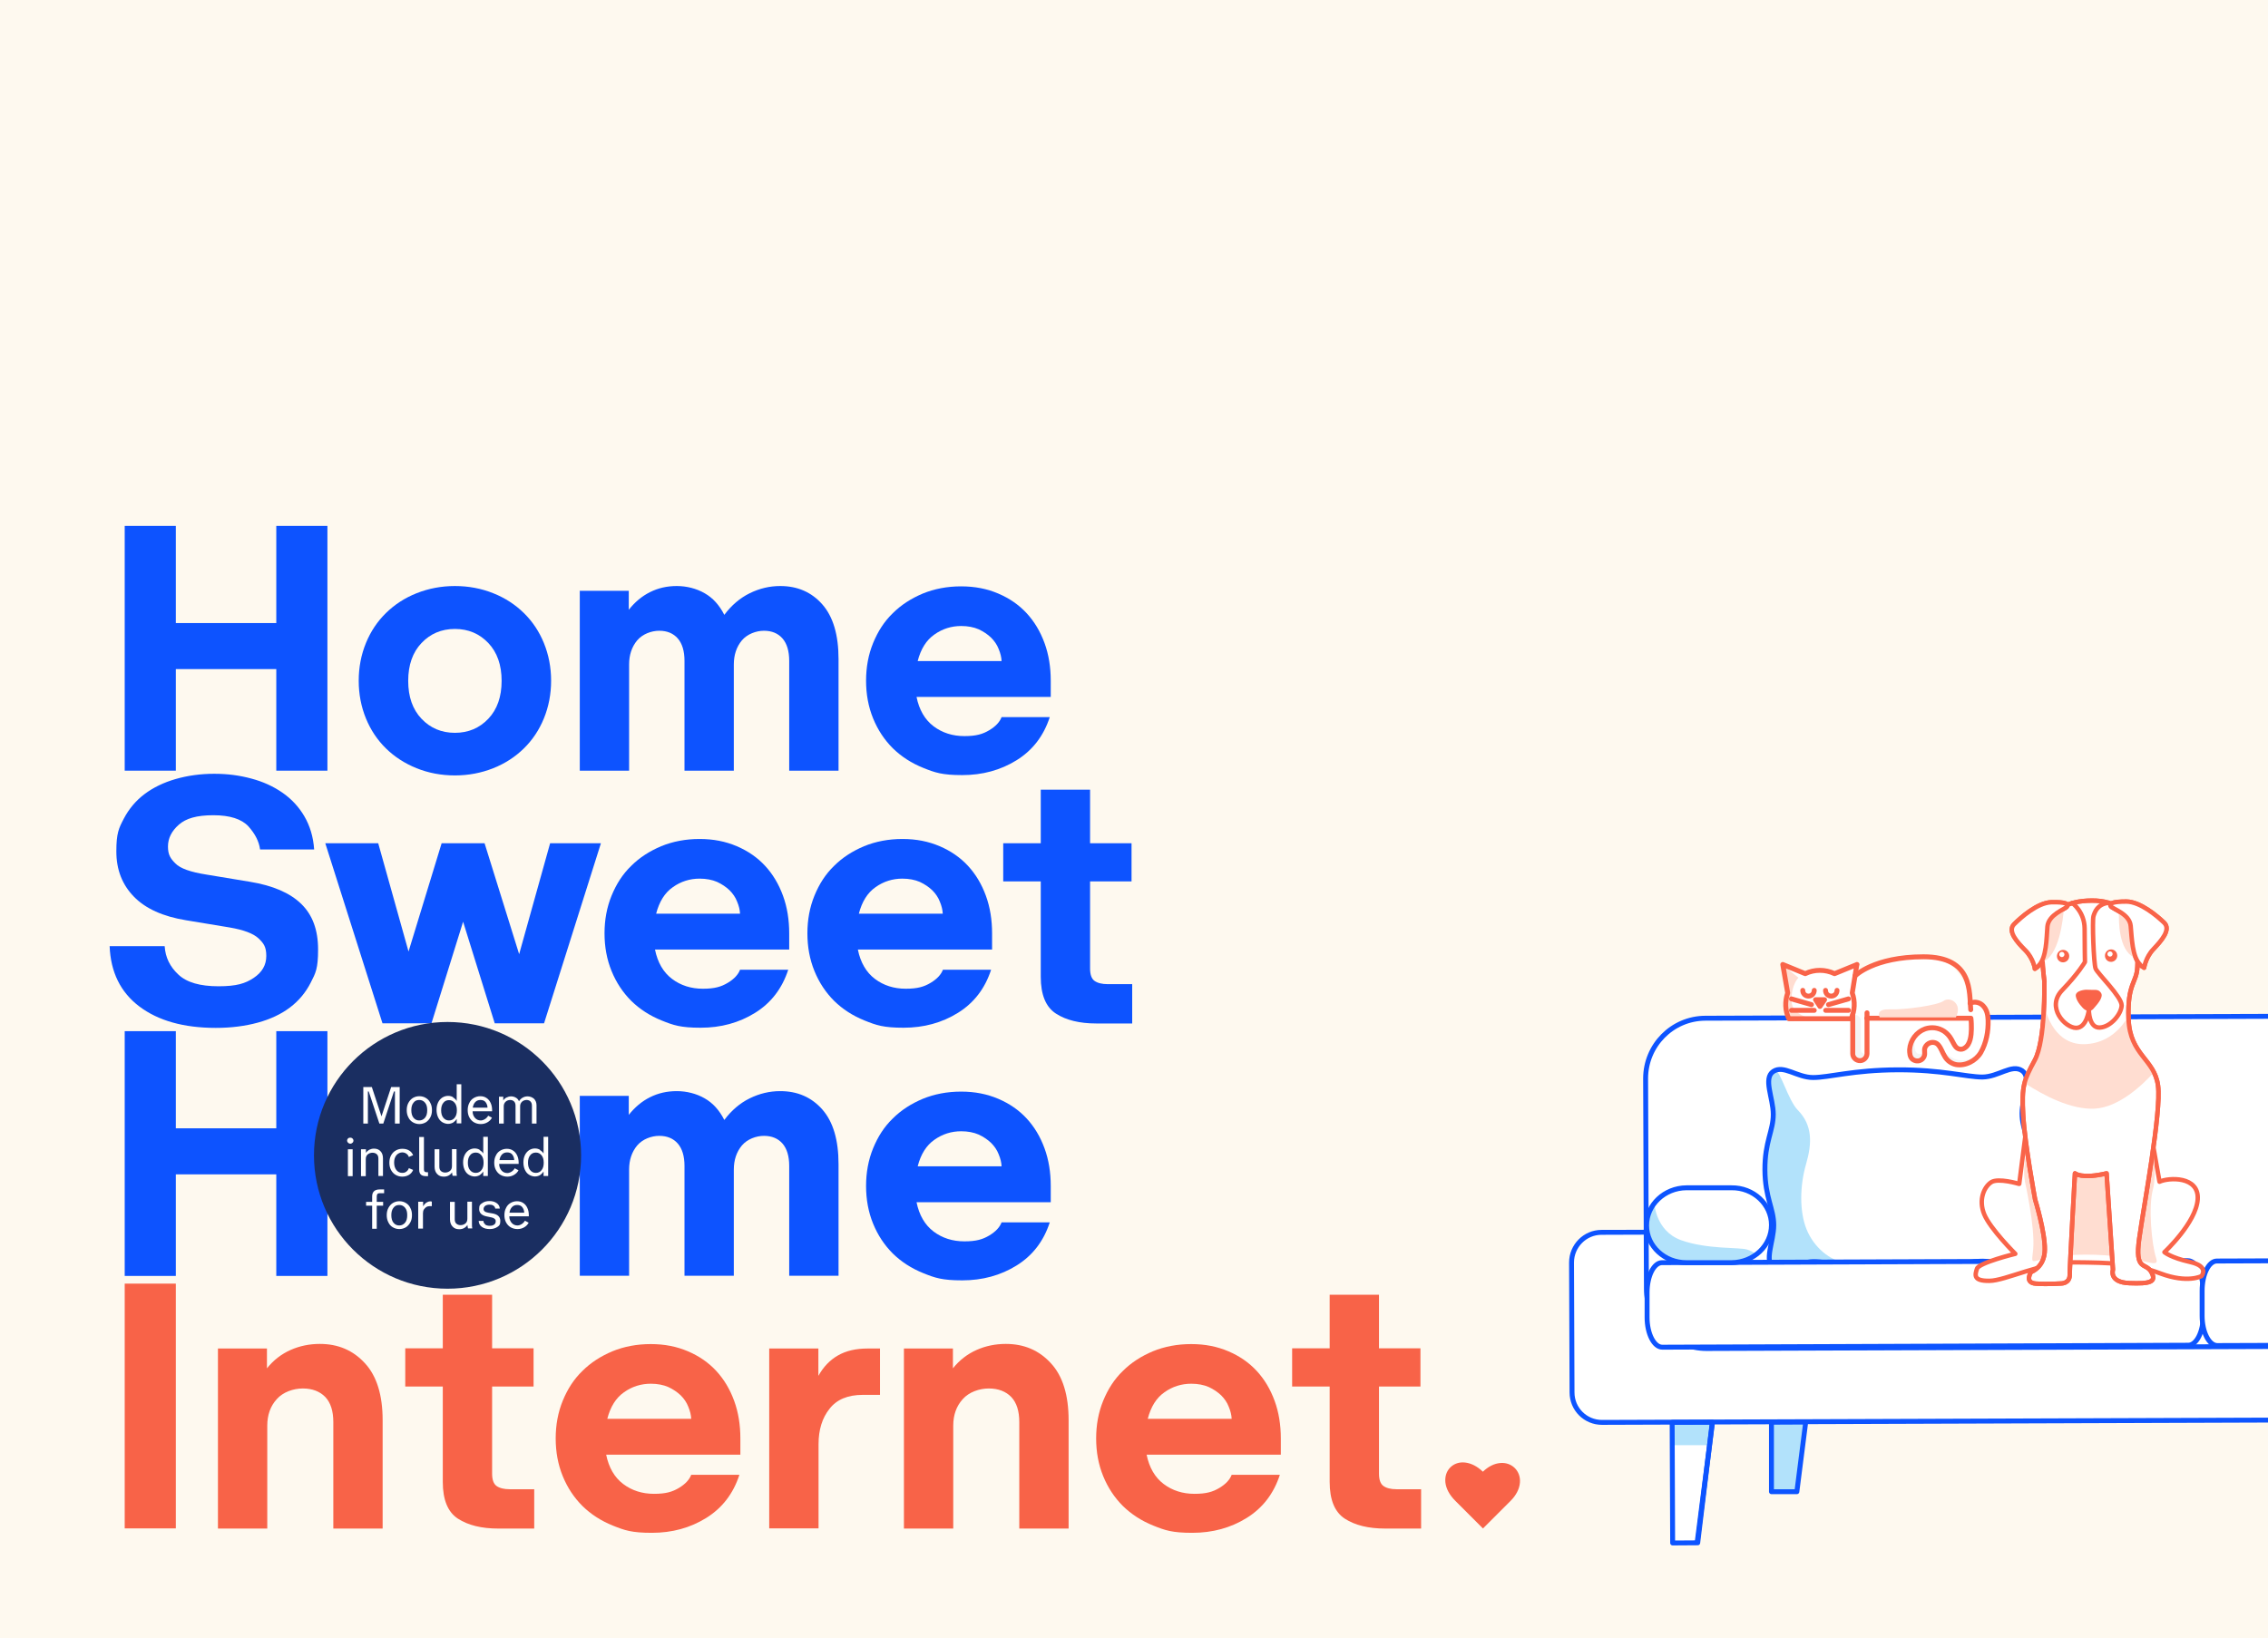 <?xml version="1.0" encoding="UTF-8"?>
<svg id="Layer_1" data-name="Layer 1" xmlns="http://www.w3.org/2000/svg" version="1.1" viewBox="0 0 1384 1000">
  <defs>
    <style>
      .cls-1 {
        fill: #0d53ff;
      }

      .cls-1, .cls-2, .cls-3, .cls-4, .cls-5, .cls-6, .cls-7, .cls-8, .cls-9 {
        stroke-width: 0px;
      }

      .cls-10 {
        stroke: #5350bf;
      }

      .cls-10, .cls-11, .cls-12, .cls-13, .cls-14 {
        stroke-linecap: round;
        stroke-linejoin: round;
      }

      .cls-10, .cls-11, .cls-13, .cls-14 {
        fill: none;
      }

      .cls-10, .cls-12, .cls-13 {
        stroke-width: 3px;
      }

      .cls-11 {
        stroke-width: 2.7px;
      }

      .cls-11, .cls-12, .cls-13 {
        stroke: #f96449;
      }

      .cls-12, .cls-2 {
        fill: #f4f4f4;
      }

      .cls-3 {
        fill: #f86348;
      }

      .cls-4 {
        fill: #1a2e61;
      }

      .cls-5 {
        fill: #f96449;
      }

      .cls-6 {
        fill: #fef9ef;
      }

      .cls-7 {
        fill: #ffddd1;
      }

      .cls-8 {
        fill: #b2e2fb;
      }

      .cls-14 {
        stroke: #0d54ff;
        stroke-width: 3px;
      }

      .cls-15 {
        isolation: isolate;
      }

      .cls-9 {
        fill: #fff;
      }
    </style>
  </defs>
  <rect class="cls-6" y="-1" width="1387.3" height="1001.5"/>
  <g>
    <g>
      <g class="cls-15">
        <g class="cls-15">
          <path class="cls-1" d="M76.1,321h31.2v59.3h61.3v-59.3h31.2v149.4h-31.2v-62h-61.3v62h-31.2v-149.4Z"/>
          <path class="cls-1" d="M277.6,473.3c-8.4,0-16.2-1.5-23.4-4.4s-13.5-7-18.7-12.1c-5.2-5.1-9.3-11.2-12.2-18.3-2.9-7.1-4.4-14.8-4.4-23s1.5-15.9,4.4-23c2.9-7.1,7-13.2,12.2-18.3,5.2-5.1,11.4-9.2,18.7-12.1,7.3-2.9,15.1-4.4,23.4-4.4s16.2,1.5,23.4,4.4c7.3,2.9,13.5,7,18.7,12.1,5.2,5.1,9.3,11.2,12.2,18.3,2.9,7.1,4.4,14.8,4.4,23s-1.5,15.9-4.4,23c-2.9,7.1-7,13.2-12.2,18.3-5.2,5.1-11.4,9.2-18.7,12.1s-15.1,4.4-23.4,4.4ZM277.6,383.9c-8.2,0-15,2.9-20.4,8.6-5.4,5.7-8.1,13.4-8.1,23.1s2.7,17.4,8.1,23.1c5.4,5.7,12.2,8.6,20.4,8.6s15-2.9,20.4-8.6c5.4-5.7,8.1-13.4,8.1-23.1s-2.7-17.4-8.1-23.1c-5.4-5.7-12.2-8.6-20.4-8.6Z"/>
          <path class="cls-1" d="M353.6,360.6h30.1v11.6c3.7-4.7,8-8.3,13-10.8,5-2.5,10.4-3.7,16.3-3.7s12,1.5,17,4.4c5.1,2.9,9,7.3,12,13.2,4.4-5.9,9.6-10.3,15.5-13.2,5.9-2.9,12.1-4.4,18.6-4.4,10.5,0,19.1,3.7,25.7,11.2s9.9,18.6,9.9,33.4v68.1h-30.1v-67c0-6-1.4-10.6-4.1-13.7-2.7-3.1-6.5-4.7-11.3-4.7s-10.2,2-13.5,5.9c-3.3,4-4.9,8.9-4.9,14.7v64.8h-30.1v-67c0-6-1.4-10.6-4.1-13.7-2.7-3.1-6.5-4.7-11.3-4.7s-10.2,2-13.5,5.9c-3.3,4-4.9,8.9-4.9,14.7v64.8h-30.1v-109.9Z"/>
          <path class="cls-1" d="M641.3,425.4h-82c1.6,7.9,5.1,13.9,10.4,17.9,5.3,4,11.6,6,18.8,6s11.2-1.2,15.2-3.6c4-2.4,6.4-5.1,7.5-8h29.4c-3.7,11.4-10.4,20.2-20.2,26.3-9.8,6.1-20.9,9.1-33.2,9.1s-16.6-1.5-23.8-4.4-13.4-6.9-18.6-12c-5.1-5.1-9.1-11.1-12-18.2-2.9-7.1-4.3-14.8-4.3-23s1.4-15.9,4.3-23c2.9-7.1,6.8-13.2,12-18.2,5.1-5.1,11.2-9,18.3-12,7.1-2.9,14.9-4.4,23.4-4.4s15.9,1.5,22.7,4.4c6.8,2.9,12.6,6.9,17.3,12,4.7,5.1,8.3,11.1,10.9,18.2,2.6,7.1,3.8,14.8,3.8,23v9.9ZM586.6,382.1c-6,0-11.5,1.7-16.4,5.2-4.9,3.4-8.3,8.8-10.2,16.2h51.2c-.1-2.3-.7-4.8-1.8-7.4-1-2.6-2.6-4.9-4.6-6.9-2.1-2-4.6-3.7-7.6-5.1-3-1.3-6.6-2-10.7-2Z"/>
        </g>
      </g>
      <g class="cls-15">
        <g class="cls-15">
          <path class="cls-1" d="M100.5,577.6c.4,6.7,3.2,12.5,8.4,17.3,5.1,4.8,13.3,7.1,24.4,7.1s16.4-1.7,21.5-5.1c5.1-3.4,7.7-7.8,7.7-13.4s-1.6-7.7-4.7-10.7c-3.2-3-9-5.2-17.7-6.7l-26.6-4.4c-14.1-2.3-24.7-7.1-31.8-14.4-7.1-7.3-10.7-16.4-10.7-27.6s1.5-14.2,4.6-20.1c3.1-5.9,7.3-10.9,12.6-14.9,5.3-4,11.7-7.1,19-9.2,7.3-2.1,15.2-3.2,23.5-3.2s15.5,1,22.6,2.9c7.2,1.9,13.5,4.8,19,8.6,5.5,3.8,10,8.6,13.4,14.4,3.4,5.8,5.5,12.6,6,20.3h-33c-.6-4.8-3-9.5-7.1-14.1-4.2-4.5-11.3-6.8-21.4-6.8s-16.7,1.9-21.1,5.8c-4.4,3.9-6.6,8.3-6.6,13.3s1.5,7.3,4.5,10.3c3,3.1,9.3,5.3,18.8,6.8l26.6,4.4c14.1,2.3,24.5,6.8,31.4,13.5,6.9,6.7,10.3,15.9,10.3,27.8s-1.5,14.4-4.5,20.3c-3,5.9-7.2,11-12.6,15.1-5.4,4.1-12,7.2-19.7,9.3-7.7,2.1-16.2,3.2-25.6,3.2-19.6,0-35.2-4.4-46.7-13.1-11.5-8.7-17.5-21-18.1-36.8h33.4Z"/>
          <path class="cls-1" d="M233.4,624.6l-34.9-109.9h32.3l18.5,66.1,20.2-66.1h26.2l21.1,67.7,18.9-67.7h31l-34.7,109.9h-30.1l-19.3-62-19.3,62h-29.7Z"/>
          <path class="cls-1" d="M481.7,579.6h-82c1.6,7.9,5.1,13.9,10.4,17.9,5.3,4,11.6,6,18.8,6s11.2-1.2,15.2-3.6c4-2.4,6.4-5.1,7.5-8h29.4c-3.7,11.4-10.4,20.2-20.2,26.3-9.8,6.1-20.9,9.1-33.2,9.1s-16.6-1.5-23.8-4.4-13.4-6.9-18.6-12c-5.1-5.1-9.1-11.1-12-18.2-2.9-7.1-4.3-14.8-4.3-23s1.4-15.9,4.3-23c2.9-7.1,6.8-13.2,12-18.2,5.1-5.1,11.2-9,18.3-12,7.1-2.9,14.9-4.4,23.4-4.4s15.9,1.5,22.7,4.4c6.8,2.9,12.6,6.9,17.3,12,4.7,5.1,8.3,11.1,10.9,18.2,2.6,7.1,3.8,14.8,3.8,23v9.9ZM427,536.3c-6,0-11.5,1.7-16.4,5.2-4.9,3.4-8.3,8.8-10.2,16.2h51.2c-.1-2.3-.7-4.8-1.8-7.4-1-2.6-2.6-4.9-4.6-6.9-2.1-2-4.6-3.7-7.6-5.1-3-1.3-6.6-2-10.7-2Z"/>
          <path class="cls-1" d="M605.5,579.6h-82c1.6,7.9,5.1,13.9,10.4,17.9,5.3,4,11.6,6,18.8,6s11.2-1.2,15.2-3.6c4-2.4,6.4-5.1,7.5-8h29.4c-3.7,11.4-10.4,20.2-20.2,26.3-9.8,6.1-20.9,9.1-33.2,9.1s-16.6-1.5-23.8-4.4-13.4-6.9-18.6-12c-5.1-5.1-9.1-11.1-12-18.2-2.9-7.1-4.3-14.8-4.3-23s1.4-15.9,4.3-23c2.9-7.1,6.8-13.2,12-18.2,5.1-5.1,11.2-9,18.3-12,7.1-2.9,14.9-4.4,23.4-4.4s15.9,1.5,22.7,4.4c6.8,2.9,12.6,6.9,17.3,12,4.7,5.1,8.3,11.1,10.9,18.2,2.6,7.1,3.8,14.8,3.8,23v9.9ZM550.7,536.3c-6,0-11.5,1.7-16.4,5.2-4.9,3.4-8.3,8.8-10.2,16.2h51.2c-.1-2.3-.7-4.8-1.8-7.4-1-2.6-2.6-4.9-4.6-6.9-2.1-2-4.6-3.7-7.6-5.1-3-1.3-6.6-2-10.7-2Z"/>
          <path class="cls-1" d="M690.9,600.5v24.2h-22c-10.1,0-18.3-2-24.5-6-6.2-4-9.3-11.5-9.3-22.5v-58.2h-22.9v-23.3h22.9v-32.7h30.1v32.7h25.3v23.3h-25.3v53.2c0,3.7.9,6.2,2.7,7.5,1.8,1.3,4.5,2,8,2h14.9Z"/>
        </g>
      </g>
      <g class="cls-15">
        <g class="cls-15">
          <path class="cls-3" d="M76.1,783.5h31.2v149.4h-31.2v-149.4Z"/>
          <path class="cls-3" d="M132.8,823.1h30.1v12.1c4-5,8.8-8.7,14.4-11.2,5.6-2.5,11.6-3.7,17.9-3.7,11.1,0,20.3,3.9,27.5,11.8,7.2,7.8,10.8,19.4,10.8,34.8v66.1h-30.1v-65c0-6.7-1.6-11.8-4.9-15.3-3.3-3.4-7.9-5.2-13.7-5.2s-12.1,2.2-15.9,6.5c-3.9,4.3-5.8,9.7-5.8,16.2v62.8h-30.1v-109.9Z"/>
          <path class="cls-3" d="M326,908.8v24.2h-22c-10.1,0-18.3-2-24.5-6-6.2-4-9.3-11.5-9.3-22.5v-58.2h-22.9v-23.3h22.9v-32.7h30.1v32.7h25.3v23.3h-25.3v53.2c0,3.7.9,6.2,2.7,7.5,1.8,1.3,4.5,2,8,2h14.9Z"/>
          <path class="cls-3" d="M451.9,887.9h-82c1.6,7.9,5.1,13.9,10.4,17.9,5.3,4,11.6,6,18.8,6s11.2-1.2,15.2-3.6c4-2.4,6.4-5.1,7.5-8h29.4c-3.7,11.4-10.4,20.2-20.2,26.3-9.8,6.1-20.9,9.1-33.2,9.1s-16.6-1.5-23.8-4.4-13.4-6.9-18.6-12c-5.1-5.1-9.1-11.1-12-18.2-2.9-7.1-4.3-14.8-4.3-23s1.4-15.9,4.3-23c2.9-7.1,6.8-13.2,12-18.2,5.1-5.1,11.2-9,18.3-12,7.1-2.9,14.9-4.4,23.4-4.4s15.9,1.5,22.7,4.4c6.8,2.9,12.6,6.9,17.3,12,4.7,5.1,8.3,11.1,10.9,18.2,2.6,7.1,3.8,14.8,3.8,23v9.9ZM397.2,844.6c-6,0-11.5,1.7-16.4,5.2-4.9,3.4-8.3,8.8-10.2,16.2h51.2c-.1-2.3-.7-4.8-1.8-7.4-1-2.6-2.6-4.9-4.6-6.9-2.1-2-4.6-3.7-7.6-5.1-3-1.3-6.6-2-10.7-2Z"/>
          <path class="cls-3" d="M469.3,823.1h30.1v16.7c3.1-5.6,7.1-9.7,12-12.5,4.9-2.8,10.9-4.2,18.1-4.2h7.5v28.3h-10.5c-9.1,0-15.9,2.8-20.3,8.5-4.5,5.6-6.7,12.9-6.7,21.6v51.4h-30.1v-109.9Z"/>
          <path class="cls-3" d="M551.4,823.1h30.1v12.1c4-5,8.8-8.7,14.4-11.2,5.6-2.5,11.6-3.7,17.9-3.7,11.1,0,20.3,3.9,27.5,11.8,7.2,7.8,10.8,19.4,10.8,34.8v66.1h-30.1v-65c0-6.7-1.6-11.8-4.9-15.3-3.3-3.4-7.9-5.2-13.7-5.2s-12.1,2.2-15.9,6.5c-3.9,4.3-5.8,9.7-5.8,16.2v62.8h-30.1v-109.9Z"/>
          <path class="cls-3" d="M781.7,887.9h-82c1.6,7.9,5.1,13.9,10.4,17.9,5.3,4,11.6,6,18.8,6s11.2-1.2,15.2-3.6c4-2.4,6.4-5.1,7.5-8h29.4c-3.7,11.4-10.4,20.2-20.2,26.3-9.8,6.1-20.9,9.1-33.2,9.1s-16.6-1.5-23.8-4.4-13.4-6.9-18.6-12c-5.1-5.1-9.1-11.1-12-18.2-2.9-7.1-4.3-14.8-4.3-23s1.4-15.9,4.3-23c2.9-7.1,6.8-13.2,12-18.2,5.1-5.1,11.2-9,18.3-12,7.1-2.9,14.9-4.4,23.4-4.4s15.9,1.5,22.7,4.4c6.8,2.9,12.6,6.9,17.3,12,4.7,5.1,8.3,11.1,10.9,18.2,2.6,7.1,3.8,14.8,3.8,23v9.9ZM727,844.6c-6,0-11.5,1.7-16.4,5.2-4.9,3.4-8.3,8.8-10.2,16.2h51.2c-.1-2.3-.7-4.8-1.8-7.4-1-2.6-2.6-4.9-4.6-6.9-2.1-2-4.6-3.7-7.6-5.1-3-1.3-6.6-2-10.7-2Z"/>
          <path class="cls-3" d="M867.2,908.8v24.2h-22c-10.1,0-18.3-2-24.5-6-6.2-4-9.3-11.5-9.3-22.5v-58.2h-22.9v-23.3h22.9v-32.7h30.1v32.7h25.3v23.3h-25.3v53.2c0,3.7.9,6.2,2.7,7.5,1.8,1.3,4.5,2,8,2h14.9Z"/>
        </g>
      </g>
      <g class="cls-15">
        <g class="cls-15">
          <path class="cls-1" d="M76.1,629.4h31.2v59.3h61.3v-59.3h31.2v149.4h-31.2v-62h-61.3v62h-31.2v-149.4Z"/>
          <path class="cls-1" d="M277.6,781.7c-8.4,0-16.2-1.5-23.4-4.4s-13.5-7-18.7-12.1c-5.2-5.1-9.3-11.2-12.2-18.3-2.9-7.1-4.4-14.8-4.4-23s1.5-15.9,4.4-23c2.9-7.1,7-13.2,12.2-18.3,5.2-5.1,11.4-9.2,18.7-12.1,7.3-2.9,15.1-4.4,23.4-4.4s16.2,1.5,23.4,4.4c7.3,2.9,13.5,7,18.7,12.1,5.2,5.1,9.3,11.2,12.2,18.3,2.9,7.1,4.4,14.8,4.4,23s-1.5,15.9-4.4,23c-2.9,7.1-7,13.2-12.2,18.3-5.2,5.1-11.4,9.2-18.7,12.1s-15.1,4.4-23.4,4.4ZM277.6,692.2c-8.2,0-15,2.9-20.4,8.6-5.4,5.7-8.1,13.4-8.1,23.1s2.7,17.4,8.1,23.1c5.4,5.7,12.2,8.6,20.4,8.6s15-2.9,20.4-8.6c5.4-5.7,8.1-13.4,8.1-23.1s-2.7-17.4-8.1-23.1c-5.4-5.7-12.2-8.6-20.4-8.6Z"/>
          <path class="cls-1" d="M353.6,668.9h30.1v11.6c3.7-4.7,8-8.3,13-10.8,5-2.5,10.4-3.7,16.3-3.7s12,1.5,17,4.4c5.1,2.9,9,7.3,12,13.2,4.4-5.9,9.6-10.3,15.5-13.2,5.9-2.9,12.1-4.4,18.6-4.4,10.5,0,19.1,3.7,25.7,11.2s9.9,18.6,9.9,33.4v68.1h-30.1v-67c0-6-1.4-10.6-4.1-13.7-2.7-3.1-6.5-4.7-11.3-4.7s-10.2,2-13.5,5.9c-3.3,4-4.9,8.9-4.9,14.7v64.8h-30.1v-67c0-6-1.4-10.6-4.1-13.7-2.7-3.1-6.5-4.7-11.3-4.7s-10.2,2-13.5,5.9c-3.3,4-4.9,8.9-4.9,14.7v64.8h-30.1v-109.9Z"/>
          <path class="cls-1" d="M641.3,733.8h-82c1.6,7.9,5.1,13.9,10.4,17.9,5.3,4,11.6,6,18.8,6s11.2-1.2,15.2-3.6c4-2.4,6.4-5.1,7.5-8h29.4c-3.7,11.4-10.4,20.2-20.2,26.3-9.8,6.1-20.9,9.1-33.2,9.1s-16.6-1.5-23.8-4.4-13.4-6.9-18.6-12c-5.1-5.1-9.1-11.1-12-18.2-2.9-7.1-4.3-14.8-4.3-23s1.4-15.9,4.3-23c2.9-7.1,6.8-13.2,12-18.2,5.1-5.1,11.2-9,18.3-12,7.1-2.9,14.9-4.4,23.4-4.4s15.9,1.5,22.7,4.4c6.8,2.9,12.6,6.9,17.3,12,4.7,5.1,8.3,11.1,10.9,18.2,2.6,7.1,3.8,14.8,3.8,23v9.9ZM586.6,690.5c-6,0-11.5,1.7-16.4,5.2-4.9,3.4-8.3,8.8-10.2,16.2h51.2c-.1-2.3-.7-4.8-1.8-7.4-1-2.6-2.6-4.9-4.6-6.9-2.1-2-4.6-3.7-7.6-5.1-3-1.3-6.6-2-10.7-2Z"/>
        </g>
      </g>
      <g>
        <ellipse class="cls-4" cx="273.1" cy="705.2" rx="81.5" ry="81.4"/>
        <g>
          <g class="cls-15">
            <g class="cls-15">
              <path class="cls-9" d="M240.4,666.2l-6.5,19.6h-2.4l-6.5-19.6h-.5v19.6h-2.8v-22.3h5.2l5.9,17.9,5.9-17.9h5.2v22.3h-2.9v-19.6h-.5Z"/>
              <path class="cls-9" d="M259.9,670.2c1.2.7,2.1,1.7,2.7,3,.7,1.3,1,2.7,1,4.4s-.3,3.1-1,4.4-1.6,2.3-2.7,3c-1.2.7-2.5,1.1-4,1.1s-2.8-.4-4-1.1c-1.2-.7-2.1-1.7-2.7-3-.7-1.3-1-2.8-1-4.4s.3-3.1,1-4.4c.7-1.3,1.6-2.3,2.7-3,1.2-.7,2.5-1.1,4-1.1s2.9.4,4,1.1ZM252.3,682.2c.9,1.1,2,1.7,3.5,1.7s2.7-.6,3.6-1.7c.9-1.1,1.3-2.6,1.3-4.6s-.4-3.4-1.3-4.5c-.9-1.1-2-1.7-3.6-1.7s-2.7.6-3.5,1.7c-.9,1.1-1.3,2.6-1.3,4.5s.4,3.5,1.3,4.6Z"/>
              <path class="cls-9" d="M276.5,669.9c.9.5,1.7,1.2,2.2,2.1v-10.2h2.8v23.9h-2.8v-2.7c-.6.9-1.3,1.6-2.2,2.2-.9.5-2,.8-3.1.8s-2.5-.4-3.6-1.1c-1.1-.7-1.9-1.7-2.5-3-.6-1.3-.9-2.8-.9-4.5s.3-3.1.9-4.4c.6-1.3,1.5-2.3,2.5-3,1.1-.7,2.3-1.1,3.6-1.1s2.2.3,3.1.8ZM270.5,682.2c.9,1.1,2,1.7,3.5,1.7s2.7-.6,3.5-1.7c.9-1.1,1.3-2.6,1.3-4.5s-.4-3.4-1.3-4.5c-.9-1.1-2-1.7-3.5-1.7s-2.7.6-3.5,1.7c-.9,1.1-1.3,2.6-1.3,4.5s.4,3.4,1.3,4.5Z"/>
              <path class="cls-9" d="M288.4,678.3c0,1.8.6,3.1,1.5,4.1s2.1,1.5,3.5,1.5,3.5-1,4.5-2.9l2.3,1.2c-.6,1.2-1.5,2.1-2.7,2.8-1.2.7-2.5,1.1-4.1,1.1s-3-.4-4.2-1.1c-1.2-.7-2.1-1.7-2.8-3-.7-1.3-1-2.8-1-4.4s.3-3.1,1-4.4c.6-1.3,1.5-2.3,2.7-3,1.2-.7,2.5-1.1,4-1.1s2.8.4,3.8,1.1c1.1.7,1.9,1.7,2.5,3,.6,1.3.9,2.7.9,4.4v.7h-12ZM297.5,676.2c0-1.4-.5-2.6-1.2-3.5-.7-.9-1.8-1.3-3.1-1.3s-2.3.4-3.1,1.2c-.8.8-1.4,2-1.6,3.5h9Z"/>
              <path class="cls-9" d="M307.1,669.5v2.2c.5-.8,1.2-1.4,2-1.8.8-.4,1.8-.7,2.8-.7s2.1.3,2.9.8c.9.5,1.5,1.2,1.9,2.2.5-.9,1.3-1.7,2.2-2.2.9-.5,1.9-.8,3-.8,1.5,0,2.8.5,3.9,1.4,1,1,1.6,2.3,1.6,4v11.2h-2.8v-10.9c0-1.1-.3-2-.9-2.6-.6-.6-1.4-.9-2.4-.9s-2.1.4-2.8,1.1c-.7.7-1.1,1.6-1.1,2.7v10.6h-2.8v-10.9c0-1.1-.3-2-.9-2.6-.6-.6-1.4-.9-2.4-.9s-2.1.4-2.8,1.1c-.7.7-1.1,1.6-1.1,2.7v10.6h-2.9v-16.4h2.9Z"/>
            </g>
          </g>
          <g class="cls-15">
            <g class="cls-15">
              <path class="cls-9" d="M212.4,694.9c.4-.4.8-.5,1.4-.5s1,.2,1.3.5c.4.4.6.8.6,1.3s-.2,1-.6,1.3c-.4.4-.8.6-1.3.6s-1-.2-1.4-.6c-.4-.4-.6-.8-.6-1.3s.2-1,.6-1.3ZM215.2,701.5v16.4h-2.9v-16.4h2.9Z"/>
              <path class="cls-9" d="M223.3,701.5v2.2c.5-.8,1.2-1.4,2-1.9.9-.4,1.8-.7,2.9-.7,1.7,0,3,.5,4,1.6,1,1,1.5,2.5,1.5,4.4v10.7h-2.8v-10.6c0-1.2-.3-2.1-1-2.7-.7-.6-1.5-.9-2.6-.9s-2.2.4-3,1.1c-.8.7-1.1,1.7-1.1,2.9v10.3h-2.9v-16.4h2.9Z"/>
              <path class="cls-9" d="M241.4,717.1c-1.2-.7-2.1-1.7-2.8-3-.7-1.3-1-2.8-1-4.4s.3-3.1,1-4.4c.7-1.3,1.6-2.3,2.8-3,1.2-.7,2.5-1.1,4.1-1.1s2.9.3,4.1,1c1.2.7,2,1.7,2.5,2.9l-2.6,1.1c-.3-.9-.8-1.5-1.5-2-.7-.5-1.5-.8-2.6-.8s-2.6.6-3.5,1.7c-.9,1.1-1.4,2.6-1.4,4.5s.5,3.5,1.4,4.6c.9,1.1,2.1,1.7,3.5,1.7s1.9-.3,2.6-.8c.7-.5,1.2-1.2,1.5-2.1l2.6,1.1c-.5,1.3-1.4,2.3-2.5,3-1.2.7-2.5,1.1-4.1,1.1s-2.9-.4-4.1-1.1Z"/>
              <path class="cls-9" d="M261.2,717.9h-1.2c-1.4,0-2.4-.3-3.1-.9-.7-.6-1.1-1.6-1.1-3v-20h2.9v19.7c0,.6.1,1.1.4,1.4.3.3.7.4,1.3.4h.8v2.4Z"/>
              <path class="cls-9" d="M275.9,715.5c-.5.8-1.2,1.5-2.1,2-.9.5-1.9.7-3,.7-1.7,0-3-.5-4-1.6-1-1-1.6-2.5-1.6-4.4v-10.7h2.9v10.6c0,1.2.3,2.1,1,2.7.7.6,1.5.9,2.6.9s2.2-.4,3-1.1c.8-.7,1.1-1.7,1.1-2.9v-10.3h2.8v13.4c0,1.2,0,2.2.2,2.9h0c0,0-2.6,0-2.6,0-.2-.7-.3-1.5-.4-2.4Z"/>
              <path class="cls-9" d="M292.7,702c.9.5,1.7,1.2,2.2,2.1v-10.2h2.8v23.9h-2.8v-2.7c-.6.9-1.3,1.6-2.2,2.2-.9.5-2,.8-3.1.8s-2.5-.4-3.6-1.1c-1.1-.7-1.9-1.7-2.5-3-.6-1.3-.9-2.8-.9-4.5s.3-3.1.9-4.4c.6-1.3,1.5-2.3,2.5-3,1.1-.7,2.3-1.1,3.6-1.1s2.2.3,3.1.8ZM286.8,714.2c.9,1.1,2,1.7,3.5,1.7s2.7-.6,3.5-1.7c.9-1.1,1.3-2.6,1.3-4.5s-.4-3.4-1.3-4.5c-.9-1.1-2-1.7-3.5-1.7s-2.7.6-3.5,1.7c-.9,1.1-1.3,2.6-1.3,4.5s.4,3.4,1.3,4.5Z"/>
              <path class="cls-9" d="M304.6,710.4c0,1.8.6,3.1,1.5,4.1s2.1,1.5,3.5,1.5,3.5-1,4.5-2.9l2.3,1.2c-.6,1.2-1.5,2.1-2.7,2.8-1.2.7-2.5,1.1-4.1,1.1s-3-.4-4.2-1.1c-1.2-.7-2.1-1.7-2.8-3-.7-1.3-1-2.8-1-4.4s.3-3.1,1-4.4c.6-1.3,1.5-2.3,2.7-3,1.2-.7,2.5-1.1,4-1.1s2.8.4,3.8,1.1c1.1.7,1.9,1.7,2.5,3,.6,1.3.9,2.7.9,4.4v.7h-12ZM313.8,708.2c0-1.4-.5-2.6-1.2-3.5-.7-.9-1.8-1.3-3.1-1.3s-2.3.4-3.1,1.2c-.8.8-1.4,2-1.6,3.5h9Z"/>
              <path class="cls-9" d="M329.5,702c.9.5,1.7,1.2,2.2,2.1v-10.2h2.8v23.9h-2.8v-2.7c-.6.9-1.3,1.6-2.2,2.2-.9.5-2,.8-3.1.8s-2.5-.4-3.6-1.1c-1.1-.7-1.9-1.7-2.5-3-.6-1.3-.9-2.8-.9-4.5s.3-3.1.9-4.4c.6-1.3,1.5-2.3,2.5-3,1.1-.7,2.3-1.1,3.6-1.1s2.2.3,3.1.8ZM323.5,714.2c.9,1.1,2,1.7,3.5,1.7s2.7-.6,3.5-1.7c.9-1.1,1.3-2.6,1.3-4.5s-.4-3.4-1.3-4.5c-.9-1.1-2-1.7-3.5-1.7s-2.7.6-3.5,1.7c-.9,1.1-1.3,2.6-1.3,4.5s.4,3.4,1.3,4.5Z"/>
            </g>
          </g>
          <g class="cls-15">
            <g class="cls-15">
              <path class="cls-9" d="M234.3,728.3h-2.7c-1.2,0-1.7.7-1.7,2.1v3.2h3.9v2.3h-3.9v14.1h-2.8v-14.1h-3.7v-2.3h3.7v-3.3c0-2.8,1.5-4.3,4.6-4.3h2.7v2.3Z"/>
              <path class="cls-9" d="M247.7,734.3c1.2.7,2.1,1.7,2.7,3,.7,1.3,1,2.7,1,4.4s-.3,3.1-1,4.4-1.6,2.3-2.7,3c-1.2.7-2.5,1.1-4,1.1s-2.8-.4-4-1.1c-1.2-.7-2.1-1.7-2.7-3-.7-1.3-1-2.8-1-4.4s.3-3.1,1-4.4c.7-1.3,1.6-2.3,2.7-3,1.2-.7,2.5-1.1,4-1.1s2.9.4,4,1.1ZM240.1,746.3c.9,1.1,2,1.7,3.5,1.7s2.7-.6,3.6-1.7c.9-1.1,1.3-2.6,1.3-4.6s-.4-3.4-1.3-4.5c-.9-1.1-2-1.7-3.6-1.7s-2.7.6-3.5,1.7c-.9,1.1-1.3,2.6-1.3,4.5s.4,3.5,1.3,4.6Z"/>
              <path class="cls-9" d="M258.2,733.6v2.7c.5-.9,1.1-1.6,1.9-2.2.8-.5,1.6-.8,2.4-.8s.8,0,1,.2v2.7h-1.4c-.7,0-1.3.2-1.9.5-.6.4-1.1.9-1.5,1.5s-.6,1.4-.6,2.3v9.4h-2.9v-16.4h2.9Z"/>
              <path class="cls-9" d="M285.3,747.6c-.5.8-1.2,1.5-2.1,2-.9.5-1.9.7-3,.7-1.7,0-3-.5-4-1.6-1-1-1.6-2.5-1.6-4.4v-10.7h2.9v10.6c0,1.2.3,2.1,1,2.7.7.6,1.5.9,2.6.9s2.2-.4,3-1.1c.8-.7,1.1-1.7,1.1-2.9v-10.3h2.8v13.4c0,1.2,0,2.2.2,2.9h0c0,0-2.6,0-2.6,0-.2-.7-.3-1.5-.4-2.4Z"/>
              <path class="cls-9" d="M296,747.4c.7.5,1.6.8,2.8.8s2-.2,2.7-.7,1-1.1,1-2-.2-1.1-.6-1.5c-.4-.4-1-.7-1.9-.9l-2.9-.6c-3.1-.6-4.7-2.1-4.7-4.5s.6-2.8,1.8-3.6c1.2-.9,2.7-1.3,4.5-1.3s3.1.4,4.3,1.2c1.2.8,1.9,1.9,2,3.4h-2.8c0-.7-.4-1.3-1.1-1.8s-1.4-.6-2.4-.6-1.9.2-2.6.7c-.6.5-1,1.1-1,1.9s.2,1.1.7,1.5c.4.4,1.2.6,2.1.8l2.9.5c3,.6,4.5,2.1,4.5,4.5s-.6,2.9-1.8,3.7-2.7,1.3-4.6,1.3-3.6-.4-4.8-1.3c-1.3-.9-1.9-2.1-2-3.7h2.9c0,.9.4,1.6,1.1,2.1Z"/>
              <path class="cls-9" d="M310.8,742.4c0,1.8.6,3.1,1.5,4.1s2.1,1.5,3.5,1.5,3.5-1,4.5-2.9l2.3,1.2c-.6,1.2-1.5,2.1-2.7,2.8-1.2.7-2.5,1.1-4.1,1.1s-3-.4-4.2-1.1c-1.2-.7-2.1-1.7-2.8-3-.7-1.3-1-2.8-1-4.4s.3-3.1,1-4.4c.6-1.3,1.5-2.3,2.7-3,1.2-.7,2.5-1.1,4-1.1s2.8.4,3.8,1.1c1.1.7,1.9,1.7,2.5,3,.6,1.3.9,2.7.9,4.4v.7h-12ZM319.9,740.3c0-1.4-.5-2.6-1.2-3.5-.7-.9-1.8-1.3-3.1-1.3s-2.3.4-3.1,1.2c-.8.8-1.4,2-1.6,3.5h9Z"/>
            </g>
          </g>
        </g>
      </g>
      <path class="cls-3" d="M905,933l-16.9-16.9c-3.6-3.6-5.7-7.5-6.1-11.4-.3-3.5.7-6.7,3-9,2.3-2.3,5.5-3.4,9-3,3.7.4,7.5,2.3,10.9,5.6,3.3-3.2,7-5,10.6-5.3,3.4-.3,6.6.8,8.9,3.1s3.4,5.5,3.1,8.9c-.3,3.8-2.3,7.7-5.7,11.1l-16.9,16.9Z"/>
    </g>
    <g>
      <polygon class="cls-9" points="1044.9 868.1 1036 941.7 1020.7 941.8 1020.4 868.2 1044.9 868.1"/>
      <polygon class="cls-8" points="1020 868.2 1044.5 868.1 1042.9 882.1 1020.1 882.1 1020 868.2"/>
      <path class="cls-9" d="M959.3,849.9l-.3-79.3c0-10.1,8.2-18.4,18.3-18.4l725.4-2.5c10.1,0,18.3,8.2,18.3,18.3l.3,79.3c0,10.1-8.2,18.4-18.3,18.4l-725.4,2.5c-10.1,0-18.3-8.1-18.3-18.3"/>
      <path class="cls-14" d="M959.3,849.9l-.3-79.3c0-10.1,8.2-18.4,18.3-18.4l725.4-2.5c10.1,0,18.3,8.2,18.3,18.3l.3,79.3c0,10.1-8.2,18.4-18.3,18.4l-725.4,2.5c-10.1,0-18.3-8.1-18.3-18.3Z"/>
      <path class="cls-9" d="M1004.7,786.5l-.5-128.2c0-20.2,16.2-36.7,36.4-36.8l597.1-2c20.2,0,36.6,16.3,36.7,36.5l.5,128.2c0,20.2-16.2,36.7-36.4,36.8l-597.2,2.1c-20.2,0-36.6-16.3-36.6-36.6"/>
      <path class="cls-14" d="M1004.7,786.5l-.5-128.2c0-20.2,16.2-36.7,36.4-36.8l597.1-2c20.2,0,36.6,16.3,36.7,36.5l.5,128.2c0,20.2-16.2,36.7-36.4,36.8l-597.2,2.1c-20.2,0-36.6-16.3-36.6-36.6Z"/>
      <line class="cls-14" x1="1045" y1="868.3" x2="1035.7" y2="941.1"/>
      <polygon class="cls-14" points="1044.9 868.1 1036 941.7 1020.7 941.8 1020.4 868.2 1044.9 868.1"/>
      <polygon class="cls-8" points="1101.9 868 1096.5 910.5 1081 910.5 1081 868.1 1101.9 868"/>
      <polygon class="cls-14" points="1101.9 868 1096.5 910.5 1081 910.5 1081 868.1 1101.9 868"/>
      <path class="cls-8" d="M1083.5,653.9c2.6-1.3,7.7,17.8,13.6,23.7,8.9,9.1,8.8,19.9,5,33-3.8,13-4.1,28.8.3,39.7,4.4,10.9,14.2,19.4,24.7,20.7l-46.5.2s-1.8-7.4-.3-14.9c1.5-7.5.6-19.5-2.6-28.2-3.2-8.6-.7-24.5,1.1-31.8,1.8-7.3,4-14.6,1.5-24.9-2.5-10.4-2.2-15,3.2-17.6"/>
      <path class="cls-14" d="M1239.3,713.5c0-17.1-5.4-23.7-5.4-33.8,0-10.1,6.2-22,0-26.2-6.3-4.2-14.3,3.8-24.2,3.9-9.9,0-24.6-4.5-51.7-4.4-27.1.1-41.8,4.7-51.6,4.7-9.8,0-18-7.9-24.3-3.7-6.3,4.2,0,16.2,0,26.2,0,10.1-5.2,16.7-5.1,33.8.1,17.1,5.4,23.7,5.4,33.8,0,10.1-6.2,22,0,26.2,6.3,4.2,14.3-3.8,24.2-3.9,9.8,0,24.6,4.5,51.7,4.4,27.1-.1,41.8-4.7,51.6-4.7,9.8,0,18,7.9,24.3,3.7,6.3-4.2,0-16.2,0-26.2,0-10,5.2-16.8,5.1-33.8Z"/>
      <path class="cls-9" d="M1344.5,802.9c0,10-4.1,18.2-9.2,18.2l-320.9,1.2c-5.1,0-9.3-8.2-9.3-18.2v-15.2c0-10,4.1-18.2,9.1-18.2l320.9-1.2c5.1,0,9.3,8.2,9.3,18.2v15.2Z"/>
      <path class="cls-14" d="M1344.5,802.9c0,10-4.1,18.2-9.2,18.2l-320.9,1.2c-5.1,0-9.3-8.2-9.3-18.2v-15.2c0-10,4.1-18.2,9.1-18.2l320.9-1.2c5.1,0,9.3,8.2,9.3,18.2v15.2Z"/>
      <path class="cls-9" d="M1682.4,802c0,10-4.1,18.2-9.2,18.2l-320.1,1.1c-5.1,0-9.3-8.2-9.3-18.2v-15.2c0-10,4-18.2,9-18.2l320.1-1.1c5.1,0,9.3,8.2,9.3,18.2l.2,15.2Z"/>
      <path class="cls-14" d="M1682.4,802c0,10-4.1,18.2-9.2,18.2l-320.1,1.1c-5.1,0-9.3-8.2-9.3-18.2v-15.2c0-10,4-18.2,9-18.2l320.1-1.1c5.1,0,9.3,8.2,9.3,18.2l.2,15.2Z"/>
      <path class="cls-8" d="M1004.5,747.7c0,17.8,19.1,23,19.1,23h29.7c15.6-.2,18.4-4.8,18.4-4.8,0,0-1-1.7-5.6-3.2-4.7-1.5-24.3,0-40.2-5.7-16-5.8-16.4-23.1-16.4-23.1,0,0-5,4.2-4.9,13.9"/>
      <path class="cls-14" d="M1081,747.7c0,12.6-10.9,22.9-24.3,23h-27.5c-13.4.1-24.4-10.1-24.4-22.7,0-12.6,10.9-22.9,24.3-23h27.5c13.4-.2,24.4,10.1,24.4,22.7Z"/>
      <path class="cls-9" d="M1230.8,722.3s-12.7-3.8-17-1c-4.3,2.8-8,10.6-4.3,19.5,3.6,8.8,19.1,24.2,19.1,24.2,0,0-22.3,5.4-23.5,9.1-1.2,3.7-2.4,7.5,7.5,7.4,9.9,0,31.8-11.5,52.7-11.3,20.9.2,35.5.5,52.2,6.7,16.7,6.2,25.1,1.6,25.1,1.6,0,0,5.1-5.9-7-8.6-12.1-2.7-15.8-6-15.8-6,0,0,19.5-18,20.4-32.3.9-14.3-17.8-13.3-23.4-10.7l-5-27.6-77.4.8-3.6,28.2Z"/>
      <g>
        <path class="cls-11" d="M1232,722.6s-12.6-3.8-16.9-1c-4.3,2.8-7.9,10.6-4.3,19.5,3.6,8.9,19,24.2,19,24.2,0,0-22.2,5.4-23.4,9.1-1.2,3.8-2.4,7.5,7.5,7.4,9.9,0,31.7-11.5,52.5-11.3,20.8.2,35.4.5,52,6.8,16.6,6.2,25,1.6,25,1.6,0,0,5.1-5.9-6.9-8.6-12-2.7-15.7-6-15.7-6,0,0,19.4-18,20.3-32.3.9-14.3-17.8-13.3-23.3-10.7l-4.9-27.7-77.1.8-3.6,28.2Z"/>
        <path class="cls-7" d="M1235.6,720.9s6.4,28.2,5.1,41.8c-1.4,13.7-2.9,3.3,31.5,3.1,34.4-.2,46.2,10.3,43.5,2-2.7-8.3-4.8-31.3-1.9-41.9,2.9-10.5-1.1-32.6-1.1-32.6l-73.8,3.9c0,.2-5.4,13-3.2,23.7"/>
        <path class="cls-9" d="M1247.5,599.5s.9,35.2-5.8,47.6c-6.7,12.5-8.1,15.5-7.1,33.5,1,17.9,7.3,51.6,7.3,51.6,0,0,6.1,19.8,5.9,30.6-.1,10.8-8.4,13.6-8.4,13.6,0,0-4.3,6.6,3,7.1s15.5-.1,15.5-.1c0,0,5.2,0,5.1-5.3,0-5.3,3.2-61.9,3.2-61.9,0,0,4.1,3.6,19.3,0l3.9,58.8s-2.7,7.7,10,8.2c12.6.5,16.8-.7,13.4-6.8-3.4-6.1-10.2-.2-7.4-20.3,2.8-20.2,13.6-77.2,11.5-93.4-2.1-16.3-17.2-18.6-18-40.7-.8-22.1,5-21.9,5.4-31.8.4-9.9,2.6-40.8-27.9-40.5-30.4.2-32.3,22.9-28.8,49.7"/>
        <path class="cls-11" d="M1247.5,599.5s.9,35.2-5.8,47.6c-6.7,12.5-8.1,15.5-7.1,33.5,1,17.9,7.3,51.6,7.3,51.6,0,0,6.1,19.8,5.9,30.6-.1,10.8-8.4,13.6-8.4,13.6,0,0-4.3,6.6,3,7.1s15.5-.1,15.5-.1c0,0,5.2,0,5.1-5.3,0-5.3,3.2-61.9,3.2-61.9,0,0,4.1,3.6,19.3,0l3.9,58.8s-2.7,7.7,10,8.2c12.6.5,16.8-.7,13.4-6.8-3.4-6.1-10.2-.2-7.4-20.3,2.8-20.2,13.6-77.2,11.5-93.4-2.1-16.3-17.2-18.6-18-40.7-.8-22.1,5-21.9,5.4-31.8.4-9.9,2.6-40.8-27.9-40.5-30.4.2-32.3,22.9-28.8,49.7Z"/>
        <path class="cls-7" d="M1314.4,654.5c-5-9.7-14.9-14.8-15.5-32.6,0-.6,0-1.2,0-1.8-4.1,7.1-12,16.3-25.7,17.2-19.2,1.3-24.7-18.6-25.8-24-.5,11.3-1.8,26.4-5.7,33.8-3.2,5.9-5.2,9.7-6.3,13.9,12,7.9,28.6,16.4,42.8,15.7,14.8-.8,29.2-14.4,36.2-22.2"/>
        <path class="cls-11" d="M1247.5,599.5s.9,35.2-5.8,47.6c-6.7,12.5-8.1,15.5-7.1,33.5,1,17.9,7.3,51.6,7.3,51.6,0,0,6.1,19.8,5.9,30.6-.1,10.8-8.4,13.6-8.4,13.6,0,0-4.3,6.6,3,7.1s15.5-.1,15.5-.1c0,0,5.2,0,5.1-5.3,0-5.3,3.2-61.9,3.2-61.9,0,0,4.1,3.6,19.3,0l3.9,58.8s-2.7,7.7,10,8.2c12.6.5,16.8-.7,13.4-6.8-3.4-6.1-10.2-.2-7.4-20.3,2.8-20.2,13.6-77.2,11.5-93.4-2.1-16.3-17.2-18.6-18-40.7-.8-22.1,5-21.9,5.4-31.8.4-9.9,2.6-40.8-27.9-40.5-30.4.2-32.3,22.9-28.8,49.7Z"/>
        <path class="cls-5" d="M1272.9,604.1s-6.6.3-6.2,3.9c.5,3.8,4.8,7.7,4.8,7.7,0,0,3.2,3.1,6,0,3.5-3.9,6.2-7.5,4.5-9.8-1.2-1.6-2.2-1.8-5.2-1.7"/>
        <path class="cls-5" d="M1288.1,579.5c2.1-.1,3.8,1.5,3.9,3.6.1,2.1-1.5,3.9-3.6,4-2.1.1-3.8-1.5-3.9-3.6-.1-2.1,1.5-3.9,3.6-4"/>
        <path class="cls-9" d="M1287.5,580.7c.9,0,1.6.6,1.7,1.5,0,.9-.6,1.6-1.5,1.7-.9,0-1.6-.6-1.7-1.5,0-.9.6-1.6,1.5-1.7"/>
        <path class="cls-5" d="M1258.8,579.8c2.1-.1,3.8,1.5,3.9,3.6.1,2.1-1.5,3.9-3.6,4-2.1.1-3.8-1.5-3.9-3.6-.1-2.1,1.5-3.9,3.6-4"/>
        <path class="cls-9" d="M1258.1,581c.9,0,1.6.6,1.7,1.5,0,.9-.6,1.6-1.5,1.7-.9,0-1.6-.6-1.7-1.5,0-.9.6-1.6,1.5-1.7"/>
        <path class="cls-11" d="M1264.6,551.2s7.4,5.3,7.5,15.5c0,10.2.2,20.5.2,20.5,0,0-3.9,6.8-13.9,17.2-10,10.4,1.8,23,8.5,23,6.6,0,7.8-11,7.8-11,0,0-.1,11.1,6.6,10.8,6.7-.3,13.2-8.2,13.4-13.5,0-5.4-14.7-19.4-15.9-22.5-1.2-3.1-2.1-29.5-1.3-32,.8-2.5,2.3-7.3,9.3-8.2"/>
        <path class="cls-9" d="M1308.4,590.7s.9-6.4,5.7-11.4c4.7-5,10.8-11.8,6.6-16-4.2-4.1-14.6-12.9-23.1-13-8.5,0-10.7,1.2-9.5,2.9,1.2,1.7,11.4,4.6,12.1,11.9.7,7.3.9,19.1,5.9,23.8,0,0,.2.7,2.3,1.7"/>
        <path class="cls-11" d="M1308.4,590.7s.9-6.4,5.7-11.4c4.7-5,10.8-11.8,6.6-16-4.2-4.1-14.6-12.9-23.1-13-8.5,0-10.7,1.2-9.5,2.9,1.2,1.7,11.4,4.6,12.1,11.9.7,7.3.9,19.1,5.9,23.8,0,0,.2.7,2.3,1.7Z"/>
        <path class="cls-9" d="M1241.8,591.3s-1-6.4-5.9-11.3c-4.9-4.9-11-11.6-6.9-15.8,4.2-4.2,14.3-13.2,22.8-13.5,8.6-.2,10.7,1,9.5,2.7-1.2,1.6-11.2,4.8-11.9,12.1-.6,7.3-.5,19.1-5.4,23.9,0,0-.2.7-2.3,1.9"/>
        <path class="cls-11" d="M1241.8,591.3s-1-6.4-5.9-11.3c-4.9-4.9-11-11.6-6.9-15.8,4.2-4.2,14.3-13.2,22.8-13.5,8.6-.2,10.7,1,9.5,2.7-1.2,1.6-11.2,4.8-11.9,12.1-.6,7.3-.5,19.1-5.4,23.9,0,0-.2.7-2.3,1.9Z"/>
        <path class="cls-7" d="M1300.1,565.1c-.4-4.2-3.9-6.9-7-8.9-.3,6.3-.2,23.5,9.1,28.2.4.2.9.4,1.3.5-2.6-5.7-2.8-14.2-3.4-19.9"/>
        <path class="cls-7" d="M1249.5,565.6c-.5,6.4-.6,16.1-3.8,21.7,11-2.7,13.4-27.5,13.7-32.5-3.2,1.9-9.4,5.2-9.9,10.8"/>
        <path class="cls-9" d="M1308.4,590.7s.9-6.4,5.7-11.4c4.7-5,10.8-11.8,6.6-16-4.2-4.1-14.6-12.9-23.1-13-8.5,0-10.7,1.2-9.5,2.9,1.2,1.7,11.4,4.6,12.1,11.9.7,7.3.9,19.1,5.9,23.8,0,0,.2.7,2.3,1.7"/>
        <path class="cls-11" d="M1308.4,590.7s.9-6.4,5.7-11.4c4.7-5,10.8-11.8,6.6-16-4.2-4.1-14.6-12.9-23.1-13-8.5,0-10.7,1.2-9.5,2.9,1.2,1.7,11.4,4.6,12.1,11.9.7,7.3.9,19.1,5.9,23.8,0,0,.2.7,2.3,1.7Z"/>
        <path class="cls-9" d="M1241.8,591.3s-1-6.4-5.9-11.3c-4.9-4.9-11-11.6-6.9-15.8,4.2-4.2,14.3-13.2,22.8-13.5,8.6-.2,10.7,1,9.5,2.7-1.2,1.6-11.2,4.8-11.9,12.1-.6,7.3-.5,19.1-5.4,23.9,0,0-.2.7-2.3,1.9"/>
        <path class="cls-11" d="M1241.8,591.3s-1-6.4-5.9-11.3c-4.9-4.9-11-11.6-6.9-15.8,4.2-4.2,14.3-13.2,22.8-13.5,8.6-.2,10.7,1,9.5,2.7-1.2,1.6-11.2,4.8-11.9,12.1-.6,7.3-.5,19.1-5.4,23.9,0,0-.2.7-2.3,1.9Z"/>
      </g>
      <g>
        <line class="cls-10" x1="1142.5" y1="617.4" x2="1146.9" y2="617.4"/>
        <path class="cls-9" d="M1139.3,621.9h63.6c.2,2.2.3,4.3.3,6.6,0,3.9-.6,9.6-4.3,11.7-1.7,1.1-3.9.7-5.2-.8-1.2-1.5-1.9-3.3-2.9-4.9-1.1-1.9-2.5-3.4-4.2-4.6-3.4-2.3-7.7-2.9-11.6-1.5-5.5,2-9.1,6.9-9.5,12.7,0,1.9,0,4.2,1.5,5.6,1.3,1.2,3.2,1.6,4.8,1,1.2-.5,2.2-1.4,2.6-2.6.6-1.7-.3-3.6.5-5.3.5-1.4,1.7-2.4,3.1-2.9,1.8-.6,3.8,0,5.1,1.4,1.8,1.9,2.5,4.6,3.8,6.8,1.5,2.6,4,4.4,6.9,5.1,5.8,1.1,12.1-2.2,15.1-7.3,3.5-5.9,4.8-13,4.5-19.8,0-2.9-.7-6.1-2.7-8.4-1.4-1.6-3.4-2.6-5.5-2.6s-1.9.2-2.8.6c-1.8-11.2-7.9-28.4-28.4-28.4-30.4,0-41.8,11.7-41.8,11.7l1.2-6.9-13.7,5.6c-5.7-2.7-12.3-2.7-17.9,0l-13.7-5.6v.4c0,0,0,0,0,0l2.9,17c0,.2-.2.5-.2.8-1.5,4.6-1.2,9.5.5,14,.2.6.4,1,.4,1h38c.4-.9.8-1.8,1-2.8v24.1c0,1.9,1.2,3.5,3,4.2h.3c0,0,.3.2.3.2h1.8c0,0,.3-.2.3-.2,1.8-.6,3-2.2,3-4.2v-21.2h0Z"/>
        <path class="cls-9" d="M1130.6,618.2v25.1c0,2.4,2.2,4.3,4.5,4.2,2.2,0,4.1-1.9,4.2-4.2v-25"/>
        <path class="cls-7" d="M1088,589.1l9.5,7.7s-4.3,3.8-4.3,13.8,13.9,11.2,13.9,11.2h-15.6c-1.9-5-2.2-10.6-.7-15.7l-2.8-17Z"/>
        <path class="cls-13" d="M1132,595.7s11.4-11.7,41.8-11.7,27.8,21.8,28.8,32.3"/>
        <path class="cls-2" d="M1130.6,619s4.9.2,4.9,4.2v15.7c0,3.1,0,4.4,3.8,4.4,0,0-.5,4.3-4.4,4.3s-4.4-4.3-4.4-4.3v-24.2h0Z"/>
        <path class="cls-13" d="M1107.1,604.5c0,1.9-1.5,3.5-3.5,3.5s-3.5-1.5-3.5-3.5M1121,604.5c0,1.9-1.5,3.5-3.5,3.5s-3.5-1.5-3.5-3.5"/>
        <polygon class="cls-12" points="1113.4 610.2 1110.6 614.3 1107.9 610.2 1113.4 610.2"/>
        <line class="cls-13" x1="1114.1" y1="616.7" x2="1128" y2="616.7"/>
        <line class="cls-13" x1="1093.2" y1="616.7" x2="1107.1" y2="616.7"/>
        <line class="cls-13" x1="1115.8" y1="613.2" x2="1128" y2="609.7"/>
        <line class="cls-13" x1="1093.2" y1="609.7" x2="1105.4" y2="613.2"/>
        <path class="cls-13" d="M1133.2,588.7l-13.7,5.6c-5.7-2.7-12.3-2.7-17.9,0l-13.7-5.6,3,17.4c-1.8,5.2-1.6,10.8.7,15.7h38c2.3-4.9,2.5-10.6.7-15.7l2.8-17.4h0Z"/>
        <path class="cls-2" d="M1174.4,641.3c.3,1.3-1.2,1.9-2.2,1.9-1.4.2-2.6,0-3.2-1.5-.7-1.5-.9-3.2-.7-4.9.4-2.6,1.3-6.5,4-7.6,4.4-1.9-1.2-.7-4.8,5.2-3.5,5.9-2.3,13.3,1.9,13.3s5.7-3.1,5-6.3h0ZM1182.2,637.5c3,3.8,6.8,7.7,11.5,9.2,5.4,1.6,10.8-.6,14.9-4.1-.5.6-.9,1.2-1.3,1.9-.5.6-1.1,1.2-1.7,1.8-1,.8-2.1,1.6-3.2,2.2-2.8,1.3-5.9,1.9-8.9,1.4,0,0-5.2-.5-8.2-7.5-.8-1.9-1.8-3.5-3.1-4.9h0Z"/>
        <path class="cls-13" d="M1202.2,612.3c.8-.4,1.8-.6,2.8-.6,2.2,0,4.2,1,5.5,2.6,2,2.2,2.6,5.4,2.7,8.4.2,6.8-1.1,13.9-4.5,19.8-3,5-9.3,8.3-15.1,7.3-2.9-.6-5.5-2.5-6.9-5.1-1.4-2.2-2.1-4.8-3.8-6.8-1.2-1.5-3.2-2-5.1-1.4-1.4.5-2.5,1.5-3.1,2.9-.7,1.7.2,3.5-.5,5.3-.5,1.2-1.4,2.2-2.6,2.6-1.6.6-3.5.2-4.8-1-1.4-1.4-1.5-3.7-1.5-5.6.4-5.8,4.2-10.8,9.5-12.7,3.9-1.3,8.1-.8,11.6,1.5,1.7,1.2,3.2,2.8,4.2,4.6,1,1.6,1.7,3.5,2.9,4.9,1.3,1.5,3.5,1.9,5.2.8,3.8-2.2,4.2-7.9,4.3-11.7,0-2.2,0-4.4-.3-6.6h-63.5"/>
        <path class="cls-7" d="M1147.1,621s-3.2-5.2,6-4.9c9.2.3,29.2-2.4,33-5.2s11.8,1.6,7.4,10.1h-46.4Z"/>
        <path class="cls-13" d="M1130.6,619.3v23.9c0,2.4,2.2,4.3,4.5,4.2,2.2,0,4.1-1.9,4.2-4.2v-25"/>
      </g>
    </g>
  </g>
</svg>